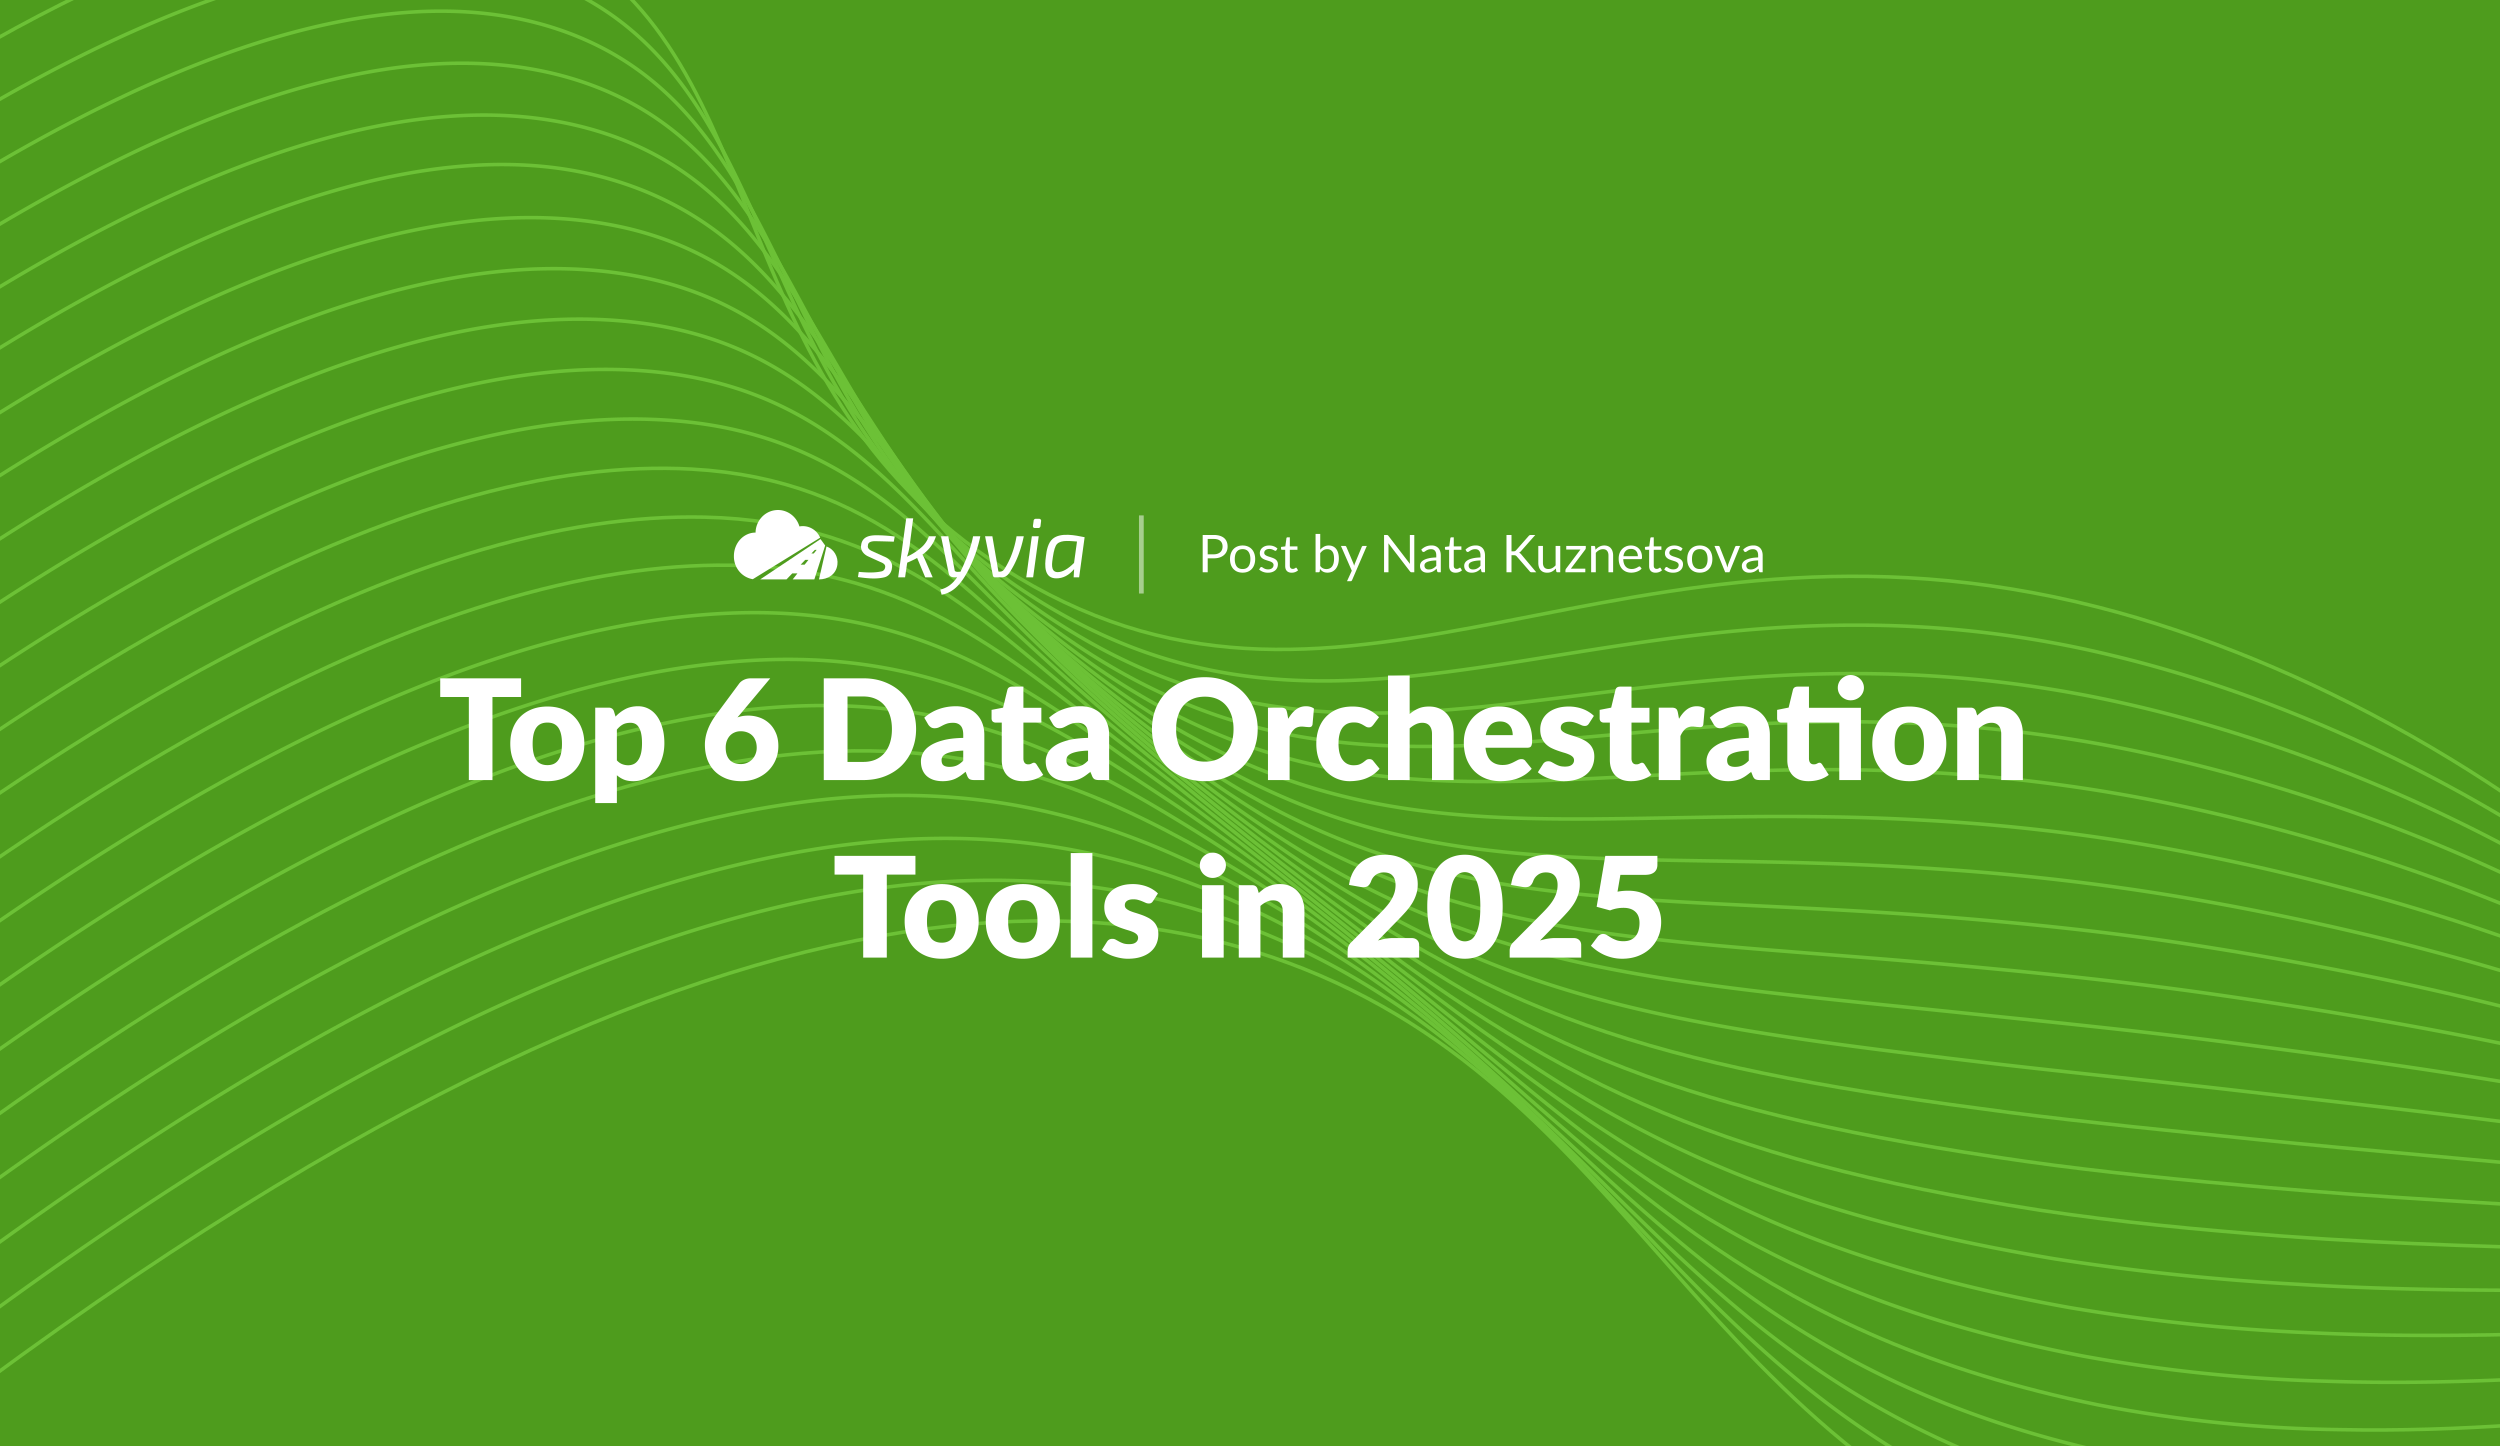 <?xml version="1.0" encoding="UTF-8"?> <svg xmlns="http://www.w3.org/2000/svg" width="2112" height="1222" fill="none"><rect width="100%" height="100%" fill="#333333" stroke="none"/><g clip-path="url(#a)"><path fill="#4E9C1D" d="M0 0h2112v1222H0z"></path><path stroke="#6CC136" stroke-miterlimit="10" stroke-width="3" d="M2486.63 1276.61c42.04-341.585-365.29-674.736-714.51-763.803-402.45-102.6-630.51 143.776-912.402-25.28C602.451 333.349 660.99 49.222 468.001-49.738c-177.365-90.938-520.512-1.62-1235.643 704.006"></path><path stroke="#6CC136" stroke-miterlimit="10" stroke-width="3" d="M-754.181 697.634C-48.256 2.51 296.812-93.295 478.855-9.14 613.724 53.423 631.851 203.863 714.094 339.7a485.8 485.8 0 0 0 166.508 169.619c224.948 137.358 413.168 17.182 692.428 18.825a908.8 908.8 0 0 1 211.43 25.599c352.06 84.165 761.68 388.094 730.01 719.607"></path><path stroke="#6CC136" stroke-miterlimit="10" stroke-width="3" d="M-740.635 740.902C-43.931 56.337 302.872-45.944 489.181 31.377c136.948 56.85 160.048 201.681 243.964 332.181a525.6 525.6 0 0 0 167.772 167.4c221.103 137.608 405.033 33.21 684.363 38.277a1028.8 1028.8 0 0 1 211 25.364c354.66 80.357 766.82 353.913 745.52 675.361"></path><path stroke="#6CC136" stroke-miterlimit="10" stroke-width="3" d="M-727.117 784.041C-39.793 110.175 308.901 1.521 499.748 71.899c139.11 51.278 166.986 190.326 252.731 315.593a572.65 572.65 0 0 0 168.809 165.121c217.492 137.918 396.632 49.104 676.282 57.729a1171 1171 0 0 1 210.8 25.004c357.37 75.908 771.9 319.717 760.97 631.094"></path><path stroke="#6CC136" stroke-miterlimit="10" stroke-width="3" d="M-713.671 827.464C-35.523 163.988 314.804 49.012 510.361 112.493c141.087 45.719 174.022 179.06 261.584 298.908A630.3 630.3 0 0 0 942.06 574.375c213.88 138.229 388.39 65.101 668.5 77.257a1376 1376 0 0 1 210.07 24.75c360.14 71.475 777.03 285.592 776.52 586.908"></path><path stroke="#6CC136" stroke-miterlimit="10" stroke-width="3" d="M-700.424 870.712C-31.311 217.784 322.352 91.038 520.986 153.029c141.828 44.091 181.15 167.453 270.294 282.306A704.5 704.5 0 0 0 962.659 596.09c210.261 138.539 380.031 81.068 660.181 96.706a1640 1640 0 0 1 209.62 24.385c362.98 66.815 782.17 251.411 792.02 542.719"></path><path stroke="#6CC136" stroke-miterlimit="10" stroke-width="3" d="M-686.665 914.098C-27.056 271.653 326.501 144.391 531.633 193.267c144.687 35.237 188.28 156.517 279.025 266.075a799.2 799.2 0 0 0 172.586 158.521c206.646 138.85 371.866 97.023 652.106 116.158a2052 2052 0 0 1 209.14 24.134c365.75 62.382 787.36 217.06 807.53 498.465"></path><path stroke="#6CC136" stroke-miterlimit="10" stroke-width="3" d="M-673.189 957.408C-22.957 325.42 332.377 191.754 542.168 234.145c146.611 29.421 195.772 144.459 287.899 249.09A923 923 0 0 0 1003.89 639.41c202.96 139.201 363.59 113.133 644.03 135.609 65.24 5.302 134.55 12.184 208.68 23.827 368.62 57.793 792.42 183.163 822.99 454.384"></path><path stroke="#6CC136" stroke-miterlimit="10" stroke-width="3" d="M-659.719 1000.72C-18.594 379.318 338.082 239.74 552.764 274.553c148.454 24.13 203.241 132.942 296.835 232.548a1105.4 1105.4 0 0 0 175.071 154.013c199.35 139.511 355.32 129 635.95 155.118 65.33 6.059 134.45 13.01 208.27 23.535 370.96 53.125 797.32 148.978 838.26 410.073"></path><path stroke="#6CC136" stroke-miterlimit="10" stroke-width="3" d="M-646.17 1043.99C-14.323 433.131 343.822 287.613 563.346 315.26c150.226 18.881 210.982 121.318 305.462 215.802a1380 1380 0 0 0 176.212 151.82c195.79 139.837 347.13 145.013 627.99 174.358 65.15 6.742 134.32 13.708 207.81 23.171 374.24 48.401 802.67 114.729 853.97 365.819"></path><path stroke="#6CC136" stroke-miterlimit="10" stroke-width="3" d="M-632.697 1087.29C-10.112 486.927 349.528 335.6 573.8 355.751c151.983 13.689 218.512 109.574 314.27 199.286a1855 1855 0 0 0 177.43 149.53c192.12 140.132 338.85 160.938 619.84 194.094 65.23 7.613 134.24 14.477 207.34 22.92 377.12 43.57 807.75 80.529 869.53 321.579"></path><path stroke="#6CC136" stroke-miterlimit="10" stroke-width="3" d="M-619.219 1130.6C-5.856 540.796 355.353 383.618 584.543 396.319c153.781 8.569 226.17 97.804 322.98 182.684 55.658 48.767 112.777 98.229 178.697 147.311 188.52 140.386 330.61 176.935 611.76 213.546 65.2 8.398 134.12 15.174 206.99 22.644 379.99 38.736 812.89 46.356 884.97 277.376"></path><path stroke="#6CC136" stroke-miterlimit="10" stroke-width="3" d="M-605.745 1173.91C-1.648 594.835 360.746 431.643 595.097 436.897c155.593 3.393 234.044 85.911 331.818 166.056 57.694 47.303 115.225 95.902 179.905 145.077 184.86 140.867 322.32 192.86 603.69 232.999 65.16 9.238 134.03 15.942 206.41 22.301 382.84 33.78 818.03 12.17 900.46 233.18"></path><path stroke="#6CC136" stroke-miterlimit="10" stroke-width="3" d="M-592.385 1217.19C2.609 648.462 366.748 479.891 605.65 477.476c157.361-1.613 241.933 73.959 340.641 149.484 59.819 45.741 117.689 93.518 180.879 142.782 181.36 141.022 314.03 208.841 595.84 252.568 65.19 9.98 133.92 16.58 205.94 22 385.78 28.72 823.2-22.13 915.98 188.87"></path><path stroke="#6CC136" stroke-miterlimit="10" stroke-width="3" d="M-578.724 1260.49C6.879 702.274 372.324 528.147 616.277 518.013c159.201-6.662 249.853 61.894 349.366 132.824 61.957 44.122 120.247 91.222 182.377 140.625 177.62 141.302 305.79 224.778 587.53 271.958a2022 2022 0 0 0 205.58 21.54c388.53 23.91 828.36-55.94 931.37 144.83"></path><path stroke="#6CC136" stroke-miterlimit="10" stroke-width="3" d="M-565.25 1303.8C11.131 756.142 378.398 576.354 626.675 558.488 787.7 546.836 884.52 608.277 985.091 674.802c64.109 42.446 122.719 88.837 183.529 138.376 174.06 141.627 297.55 240.782 579.34 291.382a1603 1603 0 0 0 205.07 21.4c391.65 18.42 833.49-90.3 947.14 100.29"></path><path stroke="#6CC136" stroke-miterlimit="10" stroke-width="3" d="M-551.774 1347.11C15.346 809.939 384.369 624.959 637.473 599.071c162.705-16.56 265.811 37.553 366.967 99.609 66.28 40.713 125.15 86.567 184.72 136.199 170.4 141.922 289.32 256.721 571.44 310.881a1332 1332 0 0 0 204.61 21.09c394.32 13.41 838.5-124.46 962.46 56.29"></path><path stroke="#6CC136" stroke-miterlimit="10" stroke-width="3" d="M-538.24 1390.44C19.54 864.036 389.931 673.273 648.029 639.651c164.7-21.506 273.879 25.163 375.751 82.964 68.71 38.929 127.67 84.199 185.98 133.981 166.82 142.119 281.03 272.694 563.36 330.384 67.28 13.03 135.6 19.99 204.13 20.79 397.2 8.15 843.67-158.7 977.98 12.04"></path><path stroke="#6CC136" stroke-miterlimit="10" stroke-width="3" d="M-524.765 1433.74C23.586 917.543 395.801 721.789 658.595 680.414c166.55-26.368 281.833 12.742 384.485 66.491 70.69 37.206 130.24 81.902 187.19 131.746 163.17 142.539 272.78 288.699 555.31 349.729a1001.7 1001.7 0 0 0 203.67 20.47c400.09 2.84 849.05-192.62 993.47-32.15"></path><path stroke="#6CC136" stroke-miterlimit="10" stroke-width="3" d="M-511.294 1477.05c539.358-505.576 913.018-706.728 1180.5-756.284 168.53-31.257 289.89.165 393.354 49.748 72.98 35.02 132.63 79.56 188.37 129.626 159.5 142.84 264.49 304.62 547.21 369.29a887.2 887.2 0 0 0 203.2 20.17c402.96-2.66 853.96-227.11 1008.99-76.46"></path><path stroke="#6CC136" stroke-miterlimit="10" stroke-width="3" d="M-497.746 1520.32c530.08-495.03 905.323-701.181 1177.352-759.079 170.423-36.047 297.834-12.44 402.064 33.146 75.26 32.89 135.15 77.191 189.62 127.222 155.93 143.221 256.3 320.691 539.18 388.811a801.2 801.2 0 0 0 202.79 19.88c405.67-8.69 859-261.14 1024.53-120.58"></path><path stroke="#6CC136" stroke-miterlimit="10" stroke-width="3" d="M-484.329 1563.61C360.916 777.226 827.511 709.722 1101.29 818.397c298.88 118.625 339.88 436.543 721.92 533.313 448.17 113.45 1036.67-297.92 1242.25-145.29"></path><path fill="#fff" d="M440.217 588.849h-24.19V659h-19.942v-70.151h-24.19v-15.812h68.322zm22.268 8.024q6.962 0 12.685 2.183t9.794 6.254q4.13 4.071 6.372 9.912 2.301 5.782 2.301 13.039 0 7.316-2.301 13.216-2.243 5.841-6.372 9.971-4.071 4.07-9.794 6.313-5.723 2.183-12.685 2.183-7.021 0-12.803-2.183-5.723-2.242-9.912-6.313-4.13-4.13-6.431-9.971-2.242-5.9-2.242-13.216 0-7.257 2.242-13.039 2.301-5.841 6.431-9.912 4.19-4.071 9.912-6.254 5.782-2.183 12.803-2.183m0 49.501q6.313 0 9.263-4.425 3.009-4.484 3.009-13.57t-3.009-13.511q-2.95-4.425-9.263-4.425-6.49 0-9.499 4.425t-3.009 13.511 3.009 13.57q3.009 4.425 9.499 4.425m58.652-4.012q2.066 2.242 4.484 3.186 2.42.944 5.074.944 2.538 0 4.661-1.003 2.125-1.004 3.658-3.186 1.593-2.242 2.478-5.782t.885-8.614q0-4.837-.708-8.142-.707-3.304-2.006-5.31-1.239-2.065-3.009-2.95t-3.953-.885q-4.011 0-6.608 1.475-2.595 1.475-4.956 4.307zm-1.121-36.993a31.3 31.3 0 0 1 8.142-6.254q4.602-2.478 10.915-2.478 4.779 0 8.85 2.124 4.072 2.124 7.021 6.136 2.95 4.012 4.602 9.853 1.711 5.782 1.711 13.157 0 6.903-1.947 12.744-1.887 5.841-5.369 10.148-3.421 4.307-8.26 6.726-4.779 2.42-10.62 2.419-4.779 0-8.024-1.357a21.8 21.8 0 0 1-5.9-3.658v23.482h-18.29v-80.594h11.328q3.422 0 4.484 3.068zm105.922 40.12q2.832 0 5.251-1.062 2.478-1.062 4.248-2.891a14 14 0 0 0 2.773-4.366q1.062-2.537 1.062-5.487 0-3.304-1.003-5.9-.944-2.596-2.714-4.366t-4.307-2.714q-2.478-.944-5.546-.944-2.773 0-5.074 1.003a11.3 11.3 0 0 0-4.012 2.773q-1.652 1.829-2.596 4.366t-.944 5.723.767 5.723 2.36 4.366 4.012 2.832q2.419.944 5.723.944m-2.95-39.412q4.13-1.534 9.204-1.534 4.66 0 9.204 1.534a23.5 23.5 0 0 1 8.142 4.72q3.599 3.186 5.782 8.083 2.242 4.838 2.242 11.446 0 6.018-2.242 11.446a28.6 28.6 0 0 1-6.372 9.44q-4.07 4.013-9.853 6.372t-12.803 2.36q-7.198 0-12.921-2.242-5.723-2.301-9.735-6.372-3.953-4.071-6.077-9.735-2.065-5.664-2.065-12.449 0-12.685 9.794-25.783l19.352-26.137q1.357-1.711 3.894-2.95 2.596-1.239 5.9-1.239h16.284l-25.488 30.444zm150.925 9.912q0 9.322-3.245 17.228-3.186 7.846-9.027 13.629-5.841 5.723-14.101 8.968Q739.338 659 729.309 659h-33.394v-85.963h33.394q10.029 0 18.231 3.245 8.26 3.245 14.101 8.968t9.027 13.629q3.245 7.847 3.245 17.11m-20.414 0q0-6.372-1.652-11.505-1.653-5.133-4.779-8.673-3.069-3.598-7.552-5.487-4.485-1.947-10.207-1.947h-13.334v55.283h13.334q5.722 0 10.207-1.888 4.483-1.947 7.552-5.487 3.126-3.599 4.779-8.732 1.652-5.133 1.652-11.564m60.241 18.113q-5.487.236-9.027.944t-5.605 1.77-2.891 2.419a5.9 5.9 0 0 0-.767 2.95q0 3.128 1.711 4.425 1.712 1.239 5.015 1.239 3.54 0 6.195-1.239t5.369-4.012zm-32.922-27.789q5.546-4.897 12.272-7.257 6.786-2.42 14.514-2.419 5.546 0 9.971 1.829 4.485 1.77 7.552 5.015 3.128 3.186 4.779 7.611 1.653 4.425 1.652 9.676V659h-8.378q-2.595 0-3.953-.708-1.298-.708-2.183-2.95l-1.298-3.363a59 59 0 0 1-4.425 3.422 29 29 0 0 1-4.425 2.537 21 21 0 0 1-4.838 1.475q-2.537.531-5.664.531-4.188 0-7.611-1.062-3.421-1.12-5.841-3.245-2.36-2.124-3.658-5.251-1.298-3.186-1.298-7.316 0-3.304 1.652-6.667 1.653-3.421 5.723-6.195 4.071-2.832 10.974-4.72 6.903-1.889 17.405-2.124v-2.596q0-5.369-2.242-7.729-2.183-2.42-6.254-2.419-3.245 0-5.31.708a25 25 0 0 0-3.717 1.593 47 47 0 0 1-3.127 1.593q-1.534.708-3.658.708-1.887 0-3.186-.944a8.2 8.2 0 0 1-2.124-2.242zm83.399 53.631q-4.366 0-7.729-1.239-3.304-1.298-5.605-3.599-2.243-2.36-3.422-5.664t-1.18-7.375v-31.624h-5.192q-1.416 0-2.419-.885-1.003-.944-1.003-2.714v-7.139l9.735-1.888 3.599-14.927q.708-2.832 4.012-2.832h9.558v17.877h15.163v12.508h-15.163v30.385q0 2.124 1.003 3.54 1.062 1.357 3.009 1.357 1.002 0 1.652-.177a9 9 0 0 0 1.18-.472q.53-.295.944-.472a2.34 2.34 0 0 1 1.062-.236q.825 0 1.298.413.531.354 1.062 1.18l5.546 8.673q-3.54 2.655-7.965 4.012a32.3 32.3 0 0 1-9.145 1.298m54.963-25.842q-5.487.236-9.027.944t-5.605 1.77-2.891 2.419a5.9 5.9 0 0 0-.767 2.95q0 3.128 1.711 4.425 1.711 1.239 5.015 1.239 3.54 0 6.195-1.239t5.369-4.012zm-32.922-27.789q5.546-4.897 12.272-7.257 6.784-2.42 14.514-2.419 5.546 0 9.971 1.829 4.484 1.77 7.552 5.015 3.128 3.186 4.779 7.611 1.652 4.425 1.652 9.676V659h-8.378q-2.596 0-3.953-.708-1.298-.708-2.183-2.95l-1.298-3.363a59 59 0 0 1-4.425 3.422 29 29 0 0 1-4.425 2.537 21 21 0 0 1-4.838 1.475q-2.536.531-5.664.531-4.19 0-7.611-1.062-3.421-1.12-5.841-3.245-2.36-2.124-3.658-5.251-1.298-3.186-1.298-7.316 0-3.304 1.652-6.667 1.652-3.421 5.723-6.195 4.071-2.832 10.974-4.72 6.903-1.889 17.405-2.124v-2.596q0-5.369-2.242-7.729-2.183-2.42-6.254-2.419-3.245 0-5.31.708a25 25 0 0 0-3.717 1.593 47 47 0 0 1-3.127 1.593q-1.534.708-3.658.708-1.888 0-3.186-.944a8.2 8.2 0 0 1-2.124-2.242zm176.232 9.676q0 9.322-3.24 17.346c-2.13 5.349-5.13 10.01-9.03 13.983q-5.835 5.9-14.1 9.263c-5.47 2.242-11.54 3.363-18.23 3.363s-12.78-1.121-18.29-3.363q-8.26-3.363-14.16-9.263-5.841-5.96-9.086-13.983-3.186-8.024-3.186-17.346t3.186-17.346q3.245-8.024 9.086-13.924 5.9-5.9 14.16-9.263c5.51-2.242 11.6-3.363 18.29-3.363s12.76 1.141 18.23 3.422q8.265 3.363 14.1 9.263c3.9 3.933 6.9 8.575 9.03 13.924q3.24 8.024 3.24 17.287m-20.41 0q0-6.372-1.65-11.446c-1.1-3.422-2.7-6.313-4.78-8.673-2.05-2.36-4.56-4.169-7.55-5.428s-6.39-1.888-10.21-1.888c-3.85 0-7.3.629-10.33 1.888-2.98 1.259-5.52 3.068-7.606 5.428q-3.069 3.54-4.72 8.673-1.652 5.074-1.652 11.446 0 6.43 1.652 11.564 1.651 5.074 4.72 8.614c2.086 2.36 4.626 4.169 7.606 5.428 3.03 1.219 6.48 1.829 10.33 1.829 3.82 0 7.22-.61 10.21-1.829 2.99-1.259 5.5-3.068 7.55-5.428 2.08-2.36 3.68-5.231 4.78-8.614q1.65-5.133 1.65-11.564m46.21-8.732c1.89-3.304 4.05-5.9 6.49-7.788 2.48-1.888 5.31-2.832 8.5-2.832 2.75 0 4.99.649 6.73 1.947l-1.18 13.452c-.2.865-.54 1.455-1.01 1.77q-.645.472-1.83.472c-.31 0-.72-.02-1.24-.059q-.765-.059-1.59-.118a22 22 0 0 0-1.71-.177q-.825-.118-1.53-.118c-2.68 0-4.82.708-6.43 2.124q-2.37 2.124-4.02 5.9V659h-18.29v-61.183h10.86c.9 0 1.65.079 2.24.236.63.157 1.14.413 1.54.767.43.315.74.747.94 1.298.24.551.43 1.219.59 2.006zm71.87 5.074q-.825 1.004-1.59 1.593-.765.59-2.19.59c-.9 0-1.73-.216-2.47-.649-.71-.433-1.52-.905-2.42-1.416-.91-.551-1.97-1.042-3.19-1.475s-2.73-.649-4.54-.649c-2.24 0-4.19.413-5.84 1.239-1.61.826-2.95 2.006-4.01 3.54-1.07 1.534-1.85 3.422-2.36 5.664-.52 2.203-.77 4.7-.77 7.493q0 8.791 3.36 13.511c2.28 3.147 5.41 4.72 9.38 4.72 2.13 0 3.8-.256 5.02-.767q1.89-.827 3.18-1.77c.87-.669 1.66-1.278 2.36-1.829.75-.551 1.68-.826 2.78-.826q2.175 0 3.3 1.593l5.31 6.549c-1.89 2.163-3.87 3.933-5.96 5.31a31.5 31.5 0 0 1-6.43 3.186 32.3 32.3 0 0 1-6.55 1.534c-2.2.315-4.34.472-6.43.472q-5.61 0-10.74-2.124-5.07-2.124-8.97-6.136c-2.55-2.714-4.6-6.038-6.13-9.971-1.5-3.933-2.24-8.417-2.24-13.452 0-4.405.65-8.516 1.94-12.331 1.34-3.855 3.29-7.178 5.84-9.971 2.6-2.832 5.79-5.054 9.56-6.667 3.82-1.613 8.22-2.419 13.22-2.419 4.8 0 9.01.767 12.62 2.301 3.62 1.534 6.89 3.776 9.8 6.726zm30.72-9.145a29.1 29.1 0 0 1 7.14-4.543c2.59-1.18 5.68-1.77 9.26-1.77q5.01 0 8.85 1.77c2.6 1.141 4.78 2.753 6.55 4.838 1.77 2.045 3.11 4.504 4.01 7.375.91 2.832 1.36 5.92 1.36 9.263V659h-18.29v-38.881q0-4.484-2.07-6.962c-1.37-1.691-3.4-2.537-6.07-2.537q-3.015 0-5.67 1.298-2.595 1.24-5.07 3.422V659h-18.29v-88.323h18.29zm87.06 17.877c0-1.455-.2-2.871-.59-4.248a9.3 9.3 0 0 0-1.83-3.658q-1.23-1.652-3.3-2.655c-1.38-.669-3.05-1.003-5.02-1.003-3.46 0-6.17 1.003-8.14 3.009-1.97 1.967-3.26 4.818-3.89 8.555zm-23.01 10.62c.59 5.113 2.15 8.83 4.66 11.151 2.52 2.281 5.76 3.422 9.74 3.422 2.12 0 3.95-.256 5.48-.767q2.31-.767 4.08-1.711c1.21-.629 2.32-1.2 3.3-1.711a7 7 0 0 1 3.19-.767q2.175 0 3.3 1.593l5.31 6.549c-1.89 2.163-3.93 3.933-6.14 5.31a32.7 32.7 0 0 1-6.72 3.186 35.5 35.5 0 0 1-6.91 1.534q-3.42.472-6.54.472c-4.29 0-8.32-.688-12.1-2.065a28.4 28.4 0 0 1-9.85-6.254c-2.8-2.753-5.02-6.175-6.67-10.266-1.61-4.091-2.42-8.85-2.42-14.278q0-6.136 2.07-11.623c1.41-3.658 3.42-6.864 6.01-9.617 2.64-2.753 5.81-4.936 9.5-6.549q5.61-2.42 12.63-2.419c4.05 0 7.75.629 11.09 1.888 3.38 1.259 6.28 3.088 8.67 5.487q3.66 3.599 5.67 8.85c1.38 3.461 2.06 7.395 2.06 11.8 0 1.377-.06 2.498-.17 3.363-.12.865-.34 1.554-.65 2.065a2.5 2.5 0 0 1-1.3 1.062q-.765.295-2.01.295zm87.45-20.473c-.48.747-.99 1.278-1.54 1.593-.51.315-1.18.472-2 .472a6.8 6.8 0 0 1-2.6-.531c-.86-.393-1.81-.806-2.83-1.239-.98-.433-2.11-.826-3.36-1.18-1.26-.393-2.7-.59-4.31-.59q-3.48 0-5.37 1.357-1.83 1.298-1.83 3.658c0 1.141.39 2.085 1.18 2.832.83.747 1.91 1.416 3.25 2.006 1.33.551 2.85 1.082 4.54 1.593q2.535.767 5.19 1.711t5.19 2.242c1.69.826 3.21 1.868 4.55 3.127 1.33 1.219 2.4 2.714 3.18 4.484.83 1.77 1.24 3.894 1.24 6.372q0 4.543-1.65 8.378c-1.1 2.557-2.75 4.759-4.96 6.608-2.16 1.849-4.85 3.284-8.08 4.307-3.19 1.023-6.86 1.534-11.03 1.534-2.09 0-4.17-.197-6.26-.59a44 44 0 0 1-6.07-1.593 35 35 0 0 1-5.37-2.36c-1.66-.944-3.07-1.947-4.25-3.009l4.25-6.726q.705-1.18 1.77-1.829c.74-.472 1.69-.708 2.83-.708 1.06 0 2 .236 2.83.708.87.472 1.79.983 2.77 1.534.99.551 2.13 1.062 3.43 1.534q1.995.708 5.01.708 2.13 0 3.6-.413c.98-.315 1.77-.728 2.36-1.239s1.02-1.082 1.3-1.711c.27-.629.41-1.278.41-1.947 0-1.219-.41-2.222-1.24-3.009-.82-.787-1.91-1.455-3.24-2.006-1.34-.59-2.87-1.121-4.61-1.593q-2.535-.767-5.19-1.711a47 47 0 0 1-5.25-2.242 19.3 19.3 0 0 1-4.54-3.363c-1.34-1.377-2.42-3.048-3.25-5.015-.82-1.967-1.24-4.346-1.24-7.139 0-2.596.5-5.054 1.48-7.375 1.02-2.36 2.54-4.425 4.54-6.195 2.01-1.77 4.53-3.166 7.55-4.189q4.545-1.593 10.62-1.593c2.21 0 4.33.197 6.38.59 2.08.393 4.03.944 5.84 1.652q2.715 1.062 4.95 2.537 2.25 1.416 3.96 3.127zm35.55 48.734c-2.91 0-5.49-.413-7.73-1.239-2.2-.865-4.07-2.065-5.6-3.599q-2.25-2.36-3.42-5.664c-.79-2.203-1.18-4.661-1.18-7.375v-31.624h-5.2c-.94 0-1.75-.295-2.42-.885-.66-.629-1-1.534-1-2.714v-7.139l9.74-1.888 3.6-14.927c.47-1.888 1.8-2.832 4.01-2.832h9.56v17.877h15.16v12.508h-15.16v30.385c0 1.416.33 2.596 1 3.54.71.905 1.71 1.357 3.01 1.357q1.005 0 1.65-.177a10 10 0 0 0 1.18-.472c.35-.197.67-.354.94-.472.32-.157.67-.236 1.07-.236q.825 0 1.29.413c.36.236.71.629 1.07 1.18l5.54 8.673c-2.36 1.77-5.01 3.107-7.96 4.012q-4.425 1.298-9.15 1.298m40.51-52.687c1.89-3.304 4.05-5.9 6.49-7.788 2.48-1.888 5.31-2.832 8.5-2.832q4.125 0 6.72 1.947l-1.18 13.452c-.19.865-.53 1.455-1 1.77q-.645.472-1.83.472c-.31 0-.73-.02-1.24-.059q-.765-.059-1.59-.118a22 22 0 0 0-1.71-.177c-.55-.079-1.07-.118-1.54-.118-2.67 0-4.82.708-6.43 2.124-1.57 1.416-2.91 3.383-4.01 5.9V659h-18.29v-61.183h10.86c.9 0 1.65.079 2.24.236q.945.236 1.53.767c.43.315.75.747.95 1.298.23.551.43 1.219.59 2.006zm58.94 26.845q-5.49.236-9.03.944t-5.61 1.77c-1.37.708-2.34 1.514-2.89 2.419a5.9 5.9 0 0 0-.76 2.95q0 3.128 1.71 4.425 1.71 1.239 5.01 1.239c2.36 0 4.43-.413 6.2-1.239q2.655-1.239 5.37-4.012zm-32.93-27.789c3.7-3.265 7.79-5.684 12.28-7.257 4.52-1.613 9.36-2.419 14.51-2.419 3.7 0 7.02.61 9.97 1.829 2.99 1.18 5.51 2.852 7.55 5.015 2.09 2.124 3.68 4.661 4.78 7.611q1.65 4.425 1.65 9.676V659h-8.37c-1.74 0-3.05-.236-3.96-.708-.86-.472-1.59-1.455-2.18-2.95l-1.3-3.363a59 59 0 0 1-4.42 3.422 29 29 0 0 1-4.43 2.537c-1.49.669-3.11 1.16-4.84 1.475-1.69.354-3.58.531-5.66.531-2.79 0-5.33-.354-7.61-1.062-2.28-.747-4.23-1.829-5.84-3.245q-2.37-2.124-3.66-5.251c-.87-2.124-1.3-4.563-1.3-7.316q0-3.304 1.65-6.667 1.65-3.421 5.73-6.195c2.71-1.888 6.37-3.461 10.97-4.72s10.4-1.967 17.41-2.124v-2.596q0-5.369-2.25-7.729c-1.45-1.613-3.54-2.419-6.25-2.419q-3.24 0-5.31.708a25 25 0 0 0-3.72 1.593 47 47 0 0 1-3.12 1.593q-1.545.708-3.66.708c-1.26 0-2.32-.315-3.19-.944a8.3 8.3 0 0 1-2.12-2.242zM1572.1 659h-18.29v-48.557h-25.6v30.385c0 1.416.33 2.596 1 3.54.71.905 1.71 1.357 3.01 1.357q1.005 0 1.65-.177a10 10 0 0 0 1.18-.472c.35-.197.67-.354.94-.472.32-.157.67-.236 1.07-.236q.825 0 1.29.413c.36.236.71.629 1.07 1.18l5.54 8.673c-2.36 1.77-5.01 3.107-7.96 4.012q-4.425 1.298-9.15 1.298c-2.91 0-5.49-.413-7.73-1.239-2.2-.865-4.07-2.065-5.6-3.599q-2.25-2.36-3.42-5.664c-.79-2.203-1.18-4.661-1.18-7.375v-31.624h-5.2c-.94 0-1.75-.295-2.42-.885-.66-.629-1-1.534-1-2.714v-7.139l9.74-1.947 3.6-14.868c.47-1.888 1.8-2.832 4.01-2.832h9.56v17.877h43.89zm2.54-77.998a9.9 9.9 0 0 1-.89 4.13 10.9 10.9 0 0 1-2.42 3.422c-1.02.944-2.22 1.691-3.59 2.242-1.34.551-2.78.826-4.31.826-1.5 0-2.89-.275-4.19-.826a12 12 0 0 1-3.48-2.242 11.6 11.6 0 0 1-2.36-3.422 10.5 10.5 0 0 1-.83-4.13c0-1.455.28-2.832.83-4.13.59-1.337 1.38-2.478 2.36-3.422q1.53-1.475 3.48-2.301c1.3-.59 2.69-.885 4.19-.885 1.53 0 2.97.295 4.31.885a11.1 11.1 0 0 1 3.59 2.301c1.03.944 1.83 2.085 2.42 3.422a9.9 9.9 0 0 1 .89 4.13m38.46 15.871q6.96 0 12.69 2.183c3.81 1.455 7.08 3.54 9.79 6.254 2.75 2.714 4.88 6.018 6.37 9.912 1.54 3.855 2.3 8.201 2.3 13.039 0 4.877-.76 9.283-2.3 13.216-1.49 3.894-3.62 7.218-6.37 9.971-2.71 2.714-5.98 4.818-9.79 6.313q-5.73 2.183-12.69 2.183c-4.68 0-8.95-.728-12.8-2.183-3.82-1.495-7.12-3.599-9.91-6.313-2.76-2.753-4.9-6.077-6.44-9.971-1.49-3.933-2.24-8.339-2.24-13.216 0-4.838.75-9.184 2.24-13.039 1.54-3.894 3.68-7.198 6.44-9.912 2.79-2.714 6.09-4.799 9.91-6.254 3.85-1.455 8.12-2.183 12.8-2.183m0 49.501c4.21 0 7.3-1.475 9.26-4.425 2.01-2.989 3.01-7.513 3.01-13.57s-1-10.561-3.01-13.511c-1.96-2.95-5.05-4.425-9.26-4.425-4.33 0-7.49 1.475-9.5 4.425-2 2.95-3.01 7.454-3.01 13.511s1.01 10.581 3.01 13.57c2.01 2.95 5.17 4.425 9.5 4.425m57.24-41.949a46 46 0 0 1 3.65-3.068q1.89-1.416 4.02-2.36c1.45-.669 3.01-1.18 4.66-1.534 1.69-.393 3.52-.59 5.48-.59q5.025 0 8.85 1.77c2.6 1.141 4.78 2.753 6.55 4.838q2.655 3.068 4.02 7.375 1.35 4.248 1.35 9.263V659h-18.29v-38.881c0-2.989-.69-5.31-2.06-6.962-1.38-1.691-3.4-2.537-6.08-2.537-2.01 0-3.89.433-5.66 1.298-1.73.826-3.43 1.967-5.08 3.422V659h-18.29v-61.183h11.33c2.28 0 3.78 1.023 4.48 3.068zM773.36 738.849h-24.19V809h-19.942v-70.151h-24.19v-15.812h68.322zm22.267 8.024q6.963 0 12.685 2.183 5.724 2.183 9.794 6.254 4.131 4.071 6.372 9.912 2.301 5.782 2.301 13.039 0 7.316-2.301 13.216-2.241 5.841-6.372 9.971-4.07 4.07-9.794 6.313-5.722 2.183-12.685 2.183-7.02 0-12.803-2.183-5.723-2.242-9.912-6.313-4.13-4.13-6.431-9.971-2.242-5.9-2.242-13.216 0-7.257 2.242-13.039 2.301-5.841 6.431-9.912 4.19-4.071 9.912-6.254 5.783-2.183 12.803-2.183m0 49.501q6.314 0 9.263-4.425 3.009-4.484 3.009-13.57t-3.009-13.511q-2.95-4.425-9.263-4.425-6.49 0-9.499 4.425t-3.009 13.511 3.009 13.57q3.01 4.425 9.499 4.425m68.565-49.501q6.962 0 12.685 2.183t9.794 6.254q4.13 4.071 6.372 9.912 2.301 5.782 2.301 13.039 0 7.316-2.301 13.216-2.242 5.841-6.372 9.971-4.071 4.07-9.794 6.313-5.723 2.183-12.685 2.183-7.021 0-12.803-2.183-5.723-2.242-9.912-6.313-4.13-4.13-6.431-9.971-2.242-5.9-2.242-13.216 0-7.257 2.242-13.039 2.301-5.841 6.431-9.912 4.19-4.071 9.912-6.254 5.782-2.183 12.803-2.183m0 49.501q6.313 0 9.263-4.425 3.009-4.484 3.009-13.57t-3.009-13.511q-2.95-4.425-9.263-4.425-6.49 0-9.499 4.425t-3.009 13.511 3.009 13.57q3.009 4.425 9.499 4.425m58.652-75.697V809h-18.29v-88.323zm51.244 40.533q-.708 1.12-1.534 1.593-.767.472-2.006.472a6.8 6.8 0 0 1-2.596-.531q-1.299-.59-2.832-1.239a26 26 0 0 0-3.363-1.18q-1.889-.59-4.307-.59-3.482 0-5.369 1.357-1.83 1.298-1.829 3.658 0 1.712 1.18 2.832 1.239 1.12 3.245 2.006a50 50 0 0 0 4.543 1.593q2.537.767 5.192 1.711 2.654.944 5.192 2.242a18.3 18.3 0 0 1 4.543 3.127q2.005 1.829 3.186 4.484 1.239 2.655 1.239 6.372 0 4.543-1.652 8.378-1.653 3.835-4.956 6.608-3.246 2.773-8.083 4.307-4.78 1.534-11.033 1.534-3.128 0-6.254-.59a44 44 0 0 1-6.077-1.593 35 35 0 0 1-5.369-2.36q-2.478-1.416-4.248-3.009l4.248-6.726q.708-1.18 1.77-1.829 1.12-.708 2.832-.708 1.593 0 2.832.708 1.297.708 2.773 1.534 1.475.826 3.422 1.534 2.006.708 5.015.708 2.124 0 3.599-.413 1.475-.473 2.36-1.239t1.298-1.711a4.8 4.8 0 0 0 .413-1.947q0-1.828-1.239-3.009t-3.245-2.006q-2.007-.885-4.602-1.593a114 114 0 0 1-5.192-1.711 47 47 0 0 1-5.251-2.242 19.2 19.2 0 0 1-4.543-3.363q-2.006-2.065-3.245-5.015t-1.239-7.139q0-3.894 1.475-7.375 1.534-3.54 4.543-6.195t7.552-4.189q4.542-1.593 10.62-1.593 3.303 0 6.372.59 3.126.59 5.841 1.652a26.7 26.7 0 0 1 4.956 2.537q2.241 1.416 3.953 3.127zm59.682-13.393V809h-18.29v-61.183zm1.89-16.756a9.9 9.9 0 0 1-.89 4.13 11.3 11.3 0 0 1-2.42 3.363q-1.53 1.416-3.6 2.301c-1.34.551-2.77.826-4.3.826-1.5 0-2.9-.275-4.19-.826q-1.95-.885-3.48-2.301a11.7 11.7 0 0 1-2.36-3.363c-.56-1.298-.83-2.675-.83-4.13 0-1.495.27-2.891.83-4.189a11.4 11.4 0 0 1 2.36-3.422q1.53-1.474 3.48-2.301c1.29-.551 2.69-.826 4.19-.826 1.53 0 2.96.275 4.3.826a11 11 0 0 1 6.02 5.723c.59 1.298.89 2.694.89 4.189m27.74 23.364a44 44 0 0 1 3.66-3.068 20.2 20.2 0 0 1 4.01-2.36c1.45-.669 3.01-1.18 4.66-1.534q2.535-.59 5.49-.59 5.01 0 8.85 1.77 3.885 1.711 6.54 4.838 2.655 3.068 4.02 7.375 1.35 4.248 1.35 9.263V809h-18.29v-38.881c0-2.989-.69-5.31-2.06-6.962-1.38-1.691-3.4-2.537-6.08-2.537-2 0-3.89.433-5.66 1.298-1.73.826-3.42 1.967-5.08 3.422V809h-18.29v-61.183h11.33c2.28 0 3.78 1.023 4.49 3.068zm129.12 38.055c1.97 0 3.52.551 4.66 1.652q1.71 1.593 1.71 4.248V809h-60.41v-5.9c0-1.141.23-2.36.7-3.658.48-1.298 1.3-2.478 2.48-3.54l24.78-24.957c2.13-2.124 3.97-4.15 5.55-6.077 1.57-1.927 2.87-3.815 3.89-5.664 1.02-1.888 1.79-3.756 2.3-5.605.51-1.888.77-3.874.77-5.959 0-3.422-.83-6.038-2.48-7.847-1.61-1.849-4.09-2.773-7.43-2.773-2.72 0-5.02.728-6.91 2.183-1.84 1.416-3.12 3.186-3.83 5.31-.83 2.163-1.91 3.599-3.25 4.307-1.33.708-3.24.865-5.72.472l-9.67-1.711c.62-4.287 1.82-8.024 3.59-11.21 1.81-3.186 4.04-5.841 6.67-7.965 2.68-2.124 5.72-3.697 9.15-4.72 3.42-1.062 7.1-1.593 11.03-1.593 4.25 0 8.06.629 11.45 1.888q5.13 1.829 8.73 5.133c2.4 2.203 4.23 4.838 5.48 7.906q1.95 4.543 1.95 10.03c0 3.147-.45 6.057-1.36 8.732a34 34 0 0 1-3.59 7.67 55.6 55.6 0 0 1-5.37 7.021 206 206 0 0 1-6.43 6.844l-16.82 17.228c2.16-.669 4.31-1.18 6.43-1.534 2.13-.354 4.09-.531 5.9-.531zm76.94-26.491c0 7.513-.8 14.022-2.41 19.529-1.62 5.507-3.86 10.069-6.73 13.688-2.83 3.619-6.21 6.313-10.15 8.083-3.89 1.77-8.12 2.655-12.68 2.655-4.57 0-8.79-.885-12.69-2.655-3.85-1.77-7.2-4.464-10.03-8.083s-5.05-8.181-6.67-13.688c-1.57-5.507-2.36-12.016-2.36-19.529s.79-14.022 2.36-19.529c1.62-5.507 3.84-10.069 6.67-13.688s6.18-6.293 10.03-8.024c3.9-1.77 8.12-2.655 12.69-2.655 4.56 0 8.79.885 12.68 2.655 3.94 1.731 7.32 4.405 10.15 8.024 2.87 3.619 5.11 8.181 6.73 13.688 1.61 5.507 2.41 12.016 2.41 19.529m-18.88 0c0-5.939-.37-10.797-1.12-14.573-.74-3.815-1.75-6.805-3.01-8.968-1.21-2.163-2.61-3.638-4.18-4.425-1.58-.826-3.17-1.239-4.78-1.239-1.62 0-3.21.413-4.78 1.239-1.54.787-2.91 2.262-4.13 4.425-1.18 2.163-2.15 5.153-2.89 8.968-.71 3.776-1.07 8.634-1.07 14.573 0 5.979.36 10.856 1.07 14.632.74 3.776 1.71 6.765 2.89 8.968 1.22 2.163 2.59 3.658 4.13 4.484 1.57.787 3.16 1.18 4.78 1.18 1.61 0 3.2-.393 4.78-1.18 1.57-.826 2.97-2.321 4.18-4.484 1.26-2.203 2.27-5.192 3.01-8.968.75-3.776 1.12-8.653 1.12-14.632m78.84 26.491c1.96 0 3.52.551 4.66 1.652q1.71 1.593 1.71 4.248V809h-60.42v-5.9c0-1.141.24-2.36.71-3.658s1.3-2.478 2.48-3.54l24.78-24.957q3.18-3.186 5.55-6.077c1.57-1.927 2.87-3.815 3.89-5.664 1.02-1.888 1.79-3.756 2.3-5.605.51-1.888.77-3.874.77-5.959 0-3.422-.83-6.038-2.48-7.847-1.61-1.849-4.09-2.773-7.43-2.773-2.72 0-5.02.728-6.91 2.183-1.85 1.416-3.12 3.186-3.83 5.31-.83 2.163-1.91 3.599-3.25 4.307-1.33.708-3.24.865-5.72.472l-9.68-1.711q.945-6.43 3.6-11.21c1.81-3.186 4.03-5.841 6.67-7.965 2.67-2.124 5.72-3.697 9.14-4.72 3.43-1.062 7.1-1.593 11.04-1.593 4.25 0 8.06.629 11.44 1.888 3.43 1.219 6.34 2.93 8.74 5.133s4.22 4.838 5.48 7.906q1.95 4.543 1.95 10.03c0 3.147-.45 6.057-1.36 8.732a33.6 33.6 0 0 1-3.6 7.67q-2.295 3.599-5.37 7.021c-2 2.242-4.14 4.523-6.43 6.844l-16.81 17.228c2.16-.669 4.31-1.18 6.43-1.534s4.09-.531 5.9-.531zm37.06-39.176c1.61-.315 3.17-.531 4.66-.649s2.95-.177 4.37-.177q6.78 0 11.97 2.065c3.46 1.377 6.38 3.265 8.74 5.664q3.54 3.54 5.31 8.378c1.21 3.186 1.82 6.608 1.82 10.266 0 4.602-.82 8.811-2.47 12.626-1.62 3.776-3.88 7.041-6.79 9.794q-4.365 4.13-10.44 6.431c-4.01 1.495-8.42 2.242-13.22 2.242-2.79 0-5.47-.295-8.02-.885q-3.78-.885-7.14-2.36a42.4 42.4 0 0 1-6.14-3.481c-1.88-1.337-3.6-2.753-5.13-4.248l5.66-7.552q.885-1.18 2.07-1.77a5.2 5.2 0 0 1 2.54-.649q1.77 0 3.3 1.003 1.59.944 3.42 2.124c1.26.747 2.72 1.436 4.37 2.065s3.7.944 6.13.944c2.44 0 4.53-.393 6.26-1.18 1.73-.826 3.13-1.927 4.19-3.304 1.1-1.416 1.89-3.048 2.36-4.897.51-1.888.76-3.894.76-6.018q0-6.254-3.54-9.499c-2.36-2.203-5.7-3.304-10.03-3.304-3.85 0-7.63.728-11.32 2.183l-11.33-3.068 7.31-43.011h44.02v7.552c0 1.259-.2 2.399-.59 3.422a7.1 7.1 0 0 1-1.89 2.714q-1.245 1.12-3.3 1.77c-1.38.393-3.03.59-4.96.59h-20.53zM654.67 431.032c-9.236 1.292-16.181 9.31-16.377 18.895-10.1 0-18.289 8.855-18.289 19.777-.186 9.717 6.63 18.084 15.965 19.598l56.923-35.088c-3.038-6.926-10.272-10.832-17.54-9.472-2.67-9.185-11.446-15.003-20.682-13.71M790.715 453.055c-2.023 6.322-6.047 11.764-11.428 15.46a40 40 0 0 1 2.007 3.99l6.652 15.246h-6.304l-6.858-16.386a86 86 0 0 1-8.382 3.99l-1.801 12.397h-5.819l6.789-49.871h5.888l-3.117 24.08a43.3 43.3 0 0 1-2.078 8.265 47.5 47.5 0 0 0 11.845-7.552 21.3 21.3 0 0 0 6.581-9.619zM733.956 470.295c-3.991-1.651-7.278-5.21-6.442-9.903.967-7.515 7.943-8.322 14.132-8.193 4.75.067 9.491.424 14.2 1.069l-.762 4.346q-8.52-.284-13.3-.357c-2.638-.128-8.568-.51-8.52 3.563-.69 2.716 2.033 4.211 4.087 5.058l9.421 4.275c4.137 1.539 7.74 4.951 6.719 9.831-.375 3.827-2.829 6.986-6.546 7.766-7.126 1.74-14.942.71-22.132-.214l.692-4.417c6.372.55 13.255.985 19.535-.499 1.439-.422 2.499-1.68 2.701-3.205.55-2.53-1.722-3.69-3.602-4.488-3.409-1.507-6.788-3.091-10.183-4.632M828.158 453.055h-6.096c-2.101 10.574-6.039 20.316-10.667 29.923-1.373 0-4.627.703-4.92-1.355l-5.334-28.568h-6.165l6.513 31.49c.798 3.539 4.227 3.206 6.996 3.206-3.341 5.127-8.223 8.981-14.131 10.329l1.108 4.347c10.983-1.903 17.472-10.953 22.444-20.447a110.7 110.7 0 0 0 10.252-28.925M864.885 453.055c-2.214 10.838-6.093 21.937-12.331 31.063-1.552 2.307-3.868 3.773-6.65 3.633h-5.195c-.97.079-1.827-.646-1.94-1.64l-6.581-33.056h6.166l5.126 29.922c2.027 0 3.662-.206 4.918-2.066 5.375-8.189 8.803-18.172 10.391-27.856zM866.969 487.751h5.818l4.711-34.696h-5.819zM877.844 438.307c1.072-.079 1.895.923 1.663 1.996l-.485 4.059c-.061 1.017-.954 1.805-1.94 1.711h-2.701q-1.94 0-1.732-1.995l.554-3.99c-.01-1.029.872-1.869 1.869-1.781z"></path><path fill="#fff" fill-rule="evenodd" d="M907.007 487.751h4.641l4.642-33.913c-7.553-1.532-20.223-4.337-27.016 1.39-3.997 3.53-5.11 9.665-5.681 14.783-1.132 7.983-1.552 18.594 8.797 18.594q8.521.002 15.032-7.837zm.346-12.184 2.494-18.095c-4.808-.205-13.14-1.734-16.868 2.101q-2.251 2.316-3.498 10.937c-.585 4.412-2.486 12.824 4.087 12.823q6.027 0 13.785-7.766" clip-rule="evenodd"></path><path fill="#fff" d="M691.878 489.487c7.355 0 14.423-4.04 15.545-12.376.909-6.752-2.933-13.227-9.187-15.483z"></path><path fill="#fff" fill-rule="evenodd" d="M673.654 484.431h-4.385l-4.842 5.055h-22.222l50.979-34.089 3.921 5.454-9.149 28.634h-18.3zm2.736-7.409 3.877-4.045 2.7.001-3.202 4.044zm9.09-9.463h2.022l2.376-3.002h-1.521z" clip-rule="evenodd"></path><path fill="#fff" d="M962.211 435.413h4v66h-4z" opacity=".5"></path><path fill="#fff" d="M1025.33 468.29q1.83 0 3.21-.484c.94-.323 1.73-.77 2.36-1.342a5.6 5.6 0 0 0 1.45-2.09q.48-1.21.48-2.662c0-2.01-.62-3.579-1.87-4.708-1.23-1.13-3.11-1.694-5.63-1.694h-5.06v12.98zm0-16.346q3 0 5.19.704c1.49.454 2.71 1.107 3.68 1.958.97.85 1.68 1.877 2.15 3.08.49 1.202.73 2.544.73 4.026 0 1.466-.26 2.808-.77 4.026a8.55 8.55 0 0 1-2.27 3.146c-.98.88-2.2 1.569-3.67 2.068q-2.175.726-5.04.726h-5.06v11.792h-4.24v-31.526zm24.43 8.888c1.63 0 3.1.271 4.4.814a9.45 9.45 0 0 1 3.35 2.31c.92.997 1.62 2.207 2.11 3.63q.75 2.111.75 4.73 0 2.64-.75 4.752c-.49 1.408-1.19 2.61-2.11 3.608a9.5 9.5 0 0 1-3.35 2.31c-1.3.528-2.77.792-4.4.792q-2.46 0-4.44-.792a9.5 9.5 0 0 1-3.35-2.31q-1.38-1.496-2.13-3.608c-.48-1.408-.73-2.992-.73-4.752 0-1.746.25-3.322.73-4.73q.75-2.135 2.13-3.63a9.45 9.45 0 0 1 3.35-2.31q1.98-.814 4.44-.814m0 19.888c2.2 0 3.84-.734 4.93-2.2 1.08-1.482 1.63-3.542 1.63-6.182 0-2.655-.55-4.723-1.63-6.204-1.09-1.482-2.73-2.222-4.93-2.222-1.11 0-2.09.19-2.92.572q-1.245.571-2.07 1.65-.825 1.077-1.23 2.662c-.27 1.041-.4 2.222-.4 3.542 0 2.64.54 4.7 1.63 6.182 1.1 1.466 2.76 2.2 4.99 2.2m28.55-15.862q-.255.483-.81.484-.33 0-.75-.242c-.28-.162-.62-.338-1.03-.528-.4-.206-.88-.389-1.43-.55q-.84-.264-1.98-.264c-.66 0-1.26.088-1.79.264-.52.161-.98.388-1.36.682-.37.293-.65.638-.86 1.034-.19.381-.28.799-.28 1.254q0 .858.48 1.43.51.572 1.32.99c.54.278 1.16.528 1.85.748.69.205 1.39.432 2.11.682.73.234 1.45.498 2.13.792.69.293 1.31.66 1.85 1.1.55.44.98.982 1.3 1.628q.51.945.51 2.288c0 1.026-.19 1.98-.55 2.86a6.4 6.4 0 0 1-1.63 2.266q-1.08.945-2.64 1.496c-1.04.366-2.25.55-3.61.55-1.55 0-2.96-.25-4.22-.748-1.26-.514-2.34-1.166-3.22-1.958l.93-1.496q.18-.287.42-.44c.16-.103.36-.154.61-.154q.405 0 .84.308.435.307 1.05.682c.43.249.94.476 1.54.682.61.205 1.35.308 2.25.308.76 0 1.43-.096 2-.286.57-.206 1.05-.477 1.43-.814q.57-.507.84-1.166c.19-.44.28-.91.28-1.408 0-.616-.17-1.122-.5-1.518a4 4 0 0 0-1.3-1.034 9.5 9.5 0 0 0-1.87-.748c-.69-.22-1.4-.448-2.14-.682-.71-.235-1.43-.499-2.13-.792-.69-.308-1.3-.69-1.85-1.144a5.4 5.4 0 0 1-1.32-1.672q-.48-1.012-.48-2.442c0-.851.17-1.665.53-2.442.35-.792.86-1.482 1.54-2.068.67-.602 1.5-1.078 2.48-1.43.99-.352 2.11-.528 3.37-.528 1.47 0 2.78.234 3.94.704q1.755.681 3.03 1.892zm12.9 18.964c-1.76 0-3.12-.492-4.07-1.474q-1.41-1.474-1.41-4.246v-13.64h-2.68a.9.9 0 0 1-.6-.198q-.24-.22-.24-.66v-1.562l3.65-.462.91-6.886c.04-.22.13-.396.28-.528.16-.147.37-.22.62-.22h1.98v7.678h6.44v2.838h-6.44v13.376c0 .938.22 1.635.68 2.09.45.454 1.04.682 1.76.682.41 0 .76-.052 1.06-.154.3-.118.57-.242.79-.374s.4-.25.55-.352q.24-.177.42-.176c.2 0 .38.124.55.374l1.14 1.87a7.5 7.5 0 0 1-2.44 1.496c-.96.352-1.94.528-2.95.528m24.12-5.72c.72.968 1.51 1.65 2.36 2.046.86.396 1.81.594 2.83.594 2.1 0 3.71-.741 4.82-2.222 1.12-1.482 1.67-3.689 1.67-6.622 0-2.728-.49-4.73-1.49-6.006q-1.47-1.936-4.23-1.936c-1.27 0-2.39.293-3.34.88-.94.586-1.81 1.415-2.62 2.486zm0-13.706c.94-1.086 2-1.951 3.17-2.596 1.19-.646 2.55-.968 4.09-.968 1.31 0 2.48.249 3.52.748 1.06.498 1.95 1.224 2.69 2.178.73.938 1.29 2.082 1.67 3.432.39 1.349.59 2.867.59 4.554q0 2.706-.66 4.928c-.44 1.481-1.08 2.75-1.91 3.806a8.7 8.7 0 0 1-3.02 2.442c-1.18.572-2.52.858-4 .858q-2.205 0-3.72-.814c-.99-.558-1.87-1.342-2.62-2.354l-.19 2.024q-.18.836-1.02.836h-2.53v-32.406h3.94zm39.36-3.212-12.43 28.864q-.21.44-.51.704-.285.264-.9.264h-2.91l4.07-8.844-9.19-20.988h3.39c.33 0 .6.088.79.264q.3.241.42.55l5.96 14.036c.23.616.43 1.261.59 1.936q.315-1.034.66-1.958l5.79-14.014c.09-.235.23-.426.44-.572q.33-.243.72-.242zm40.1-9.24v31.526h-2.13c-.34 0-.62-.059-.86-.176q-.33-.177-.66-.594l-18.24-23.76c.03.366.06.726.07 1.078.02.352.02.682.02.99v22.462h-3.74v-31.526h2.2c.19 0 .35.014.49.044.13.014.25.051.35.11.1.044.2.117.31.22q.15.132.33.352l18.23 23.738c-.02-.382-.05-.748-.08-1.1a19 19 0 0 1-.03-1.034v-22.33zm18.57 21.494q-2.7.087-4.62.44c-1.26.22-2.29.513-3.1.88q-1.185.55-1.74 1.298a2.84 2.84 0 0 0-.52 1.672c0 .586.09 1.092.28 1.518s.45.777.77 1.056q.51.396 1.17.594c.45.117.94.176 1.45.176q1.035 0 1.89-.198a7.4 7.4 0 0 0 1.61-.616c.51-.264.99-.58 1.45-.946.47-.367.92-.785 1.36-1.254zm-12.65-9.108c1.24-1.188 2.56-2.076 3.99-2.662 1.42-.587 2.99-.88 4.73-.88 1.24 0 2.35.205 3.32.616.97.41 1.78.982 2.44 1.716q.99 1.1 1.5 2.662c.33 1.041.5 2.185.5 3.432v14.256h-1.74c-.38 0-.67-.059-.88-.176q-.3-.199-.48-.748l-.44-2.112c-.59.542-1.16 1.026-1.72 1.452-.55.41-1.14.762-1.76 1.056a9.3 9.3 0 0 1-1.98.638q-1.035.242-2.31.242c-.86 0-1.68-.118-2.44-.352a5.9 5.9 0 0 1-2-1.1 5.2 5.2 0 0 1-1.34-1.826c-.33-.748-.49-1.628-.49-2.64 0-.88.25-1.724.73-2.53.48-.822 1.27-1.548 2.35-2.178 1.09-.631 2.5-1.144 4.25-1.54 1.74-.411 3.89-.646 6.42-.704v-1.738c0-1.731-.37-3.036-1.12-3.916-.75-.895-1.84-1.342-3.28-1.342-.96 0-1.78.124-2.44.374-.64.234-1.21.506-1.69.814q-.705.44-1.23.814-.51.351-1.02.352c-.26 0-.49-.066-.68-.198a2 2 0 0 1-.48-.528zm28.99 19.492c-1.76 0-3.12-.492-4.07-1.474q-1.41-1.474-1.41-4.246v-13.64h-2.68a.9.9 0 0 1-.6-.198q-.24-.22-.24-.66v-1.562l3.65-.462.9-6.886c.05-.22.14-.396.29-.528.16-.147.37-.22.62-.22h1.98v7.678h6.44v2.838h-6.44v13.376c0 .938.22 1.635.68 2.09.45.454 1.04.682 1.76.682q.615 0 1.05-.154c.31-.118.58-.242.8-.374s.4-.25.55-.352c.16-.118.3-.176.41-.176.21 0 .39.124.55.374l1.15 1.87a7.5 7.5 0 0 1-2.44 1.496c-.96.352-1.94.528-2.95.528m21-10.384q-2.7.087-4.62.44c-1.26.22-2.29.513-3.1.88q-1.185.55-1.74 1.298a2.84 2.84 0 0 0-.52 1.672c0 .586.09 1.092.28 1.518s.45.777.77 1.056q.51.396 1.17.594c.45.117.94.176 1.45.176q1.035 0 1.89-.198a7.4 7.4 0 0 0 1.61-.616c.51-.264.99-.58 1.45-.946.47-.367.92-.785 1.36-1.254zm-12.65-9.108c1.24-1.188 2.56-2.076 3.99-2.662 1.42-.587 2.99-.88 4.73-.88 1.24 0 2.35.205 3.32.616.97.41 1.78.982 2.44 1.716q.99 1.1 1.5 2.662c.33 1.041.5 2.185.5 3.432v14.256h-1.74c-.38 0-.67-.059-.88-.176q-.3-.199-.48-.748l-.44-2.112c-.59.542-1.16 1.026-1.72 1.452-.55.41-1.14.762-1.76 1.056a9.3 9.3 0 0 1-1.98.638q-1.035.242-2.31.242c-.86 0-1.68-.118-2.44-.352a5.9 5.9 0 0 1-2-1.1 5.2 5.2 0 0 1-1.34-1.826c-.33-.748-.49-1.628-.49-2.64 0-.88.25-1.724.73-2.53.48-.822 1.27-1.548 2.35-2.178 1.09-.631 2.5-1.144 4.25-1.54 1.74-.411 3.89-.646 6.42-.704v-1.738c0-1.731-.37-3.036-1.12-3.916-.75-.895-1.84-1.342-3.28-1.342-.96 0-1.78.124-2.44.374-.64.234-1.21.506-1.69.814q-.705.44-1.23.814-.51.351-1.02.352c-.26 0-.49-.066-.68-.198a2 2 0 0 1-.48-.528zm38.87 1.43h1.61c.56 0 1.01-.066 1.34-.198q.51-.22.93-.726l10.49-11.88c.29-.382.6-.646.92-.792.33-.147.72-.22 1.19-.22h3.61L1285 465.518c-.29.352-.58.645-.86.88-.26.22-.55.403-.86.55q.6.198 1.08.594c.32.249.64.579.95.99l12.54 14.938h-3.7c-.28 0-.52-.015-.73-.044a2.3 2.3 0 0 1-.5-.176 3 3 0 0 1-.4-.286c-.1-.118-.2-.25-.31-.396l-10.86-12.518c-.3-.367-.61-.624-.95-.77-.34-.162-.85-.242-1.54-.242h-1.94v14.432h-4.24v-31.526h4.24zm41.18-4.576v22.286h-2.34c-.55 0-.91-.272-1.05-.814l-.31-2.398c-.97 1.07-2.05 1.936-3.26 2.596-1.2.645-2.58.968-4.13.968q-1.83 0-3.24-.594a6.55 6.55 0 0 1-2.33-1.716c-.63-.734-1.11-1.621-1.43-2.662-.31-1.042-.46-2.193-.46-3.454v-14.212h3.92v14.212q0 2.53 1.14 3.916 1.17 1.386 3.54 1.386 1.74 0 3.24-.814 1.515-.837 2.79-2.288v-16.412zm21.58 1.672q0 .418-.15.814a2.1 2.1 0 0 1-.37.682l-12.08 16.06h12.19v3.058h-16.79v-1.628c0-.191.04-.411.13-.66.09-.264.22-.514.4-.748l12.14-16.17h-11.99v-3.08h16.52zm8.22 1.562c.48-.543.99-1.034 1.54-1.474q.81-.66 1.71-1.122a8.3 8.3 0 0 1 1.94-.726 9 9 0 0 1 2.22-.264q1.83 0 3.21.616c.94.396 1.72.968 2.33 1.716.63.733 1.11 1.62 1.43 2.662.33 1.041.49 2.192.49 3.454v14.19h-3.94v-14.19q0-2.53-1.17-3.916c-.76-.939-1.93-1.408-3.49-1.408-1.16 0-2.25.278-3.26.836-1 .557-1.92 1.312-2.77 2.266v16.412h-3.94v-22.286h2.35c.56 0 .91.271 1.04.814zm35.75 5.478c0-.91-.13-1.738-.4-2.486a5.1 5.1 0 0 0-1.12-1.958 4.7 4.7 0 0 0-1.78-1.276q-1.05-.462-2.4-.462c-1.87 0-3.36.55-4.46 1.65-1.09 1.085-1.76 2.596-2.03 4.532zm3.17 10.45c-.49.586-1.06 1.1-1.74 1.54-.67.425-1.4.777-2.18 1.056q-1.14.418-2.37.616c-.82.146-1.64.22-2.45.22q-2.31 0-4.26-.77a9.7 9.7 0 0 1-3.37-2.288c-.94-1.012-1.67-2.259-2.2-3.74s-.79-3.183-.79-5.104c0-1.555.23-3.007.7-4.356q.735-2.025 2.07-3.498a9.3 9.3 0 0 1 3.28-2.332q1.935-.858 4.35-.858c1.34 0 2.57.227 3.7.682a8.1 8.1 0 0 1 2.95 1.936c.83.836 1.49 1.877 1.96 3.124.47 1.232.7 2.64.7 4.224 0 .616-.07 1.026-.2 1.232q-.195.308-.75.308h-14.89c.04 1.408.24 2.632.57 3.674.35 1.041.84 1.914 1.45 2.618.62.689 1.35 1.21 2.2 1.562.86.337 1.81.506 2.86.506.99 0 1.83-.11 2.53-.33a12.5 12.5 0 0 0 1.85-.748c.52-.264.94-.506 1.28-.726q.525-.352.9-.352.48 0 .75.374zm11.83 3.476c-1.76 0-3.12-.492-4.07-1.474q-1.41-1.474-1.41-4.246v-13.64h-2.68a.88.88 0 0 1-.59-.198c-.17-.147-.25-.367-.25-.66v-1.562l3.66-.462.9-6.886c.04-.22.14-.396.28-.528.16-.147.37-.22.62-.22h1.98v7.678h6.45v2.838h-6.45v13.376c0 .938.23 1.635.68 2.09.46.454 1.04.682 1.76.682.41 0 .76-.052 1.06-.154.31-.118.57-.242.79-.374s.4-.25.55-.352q.24-.177.42-.176c.2 0 .39.124.55.374l1.14 1.87c-.67.63-1.49 1.129-2.44 1.496-.95.352-1.94.528-2.95.528m21.91-18.964c-.18.322-.45.484-.82.484-.22 0-.46-.081-.74-.242-.28-.162-.63-.338-1.04-.528a7.6 7.6 0 0 0-1.43-.55q-.825-.264-1.98-.264c-.66 0-1.25.088-1.78.264-.53.161-.98.388-1.36.682-.37.293-.66.638-.86 1.034-.19.381-.29.799-.29 1.254 0 .572.16 1.048.49 1.43q.495.572 1.32.99c.54.278 1.16.528 1.84.748.69.205 1.4.432 2.12.682q1.095.351 2.13.792c.69.293 1.31.66 1.85 1.1s.97.982 1.3 1.628c.33.63.5 1.393.5 2.288 0 1.026-.18 1.98-.55 2.86a6.26 6.26 0 0 1-1.63 2.266q-1.065.945-2.64 1.496-1.56.55-3.6.55-2.34 0-4.23-.748-1.89-.77-3.21-1.958l.92-1.496q.18-.287.42-.44c.16-.103.37-.154.62-.154.26 0 .54.102.83.308.3.205.65.432 1.06.682.43.249.94.476 1.54.682.6.205 1.35.308 2.24.308.77 0 1.43-.096 2.01-.286.57-.206 1.05-.477 1.43-.814.38-.338.66-.726.83-1.166.19-.44.29-.91.29-1.408q0-.924-.51-1.518c-.32-.411-.75-.756-1.3-1.034a9.3 9.3 0 0 0-1.87-.748c-.68-.22-1.4-.448-2.13-.682q-1.08-.353-2.13-.792a7.8 7.8 0 0 1-1.85-1.144 5.4 5.4 0 0 1-1.32-1.672c-.32-.675-.49-1.489-.49-2.442 0-.851.18-1.665.53-2.442.35-.792.87-1.482 1.54-2.068q1.02-.902 2.49-1.43t3.36-.528c1.47 0 2.78.234 3.94.704 1.18.454 2.19 1.085 3.04 1.892zm15.45-4.026c1.63 0 3.09.271 4.4.814 1.3.542 2.42 1.312 3.34 2.31.93.997 1.63 2.207 2.11 3.63q.75 2.111.75 4.73 0 2.64-.75 4.752c-.48 1.408-1.18 2.61-2.11 3.608-.92.997-2.04 1.767-3.34 2.31-1.31.528-2.77.792-4.4.792-1.64 0-3.13-.264-4.45-.792-1.3-.543-2.42-1.313-3.34-2.31s-1.64-2.2-2.13-3.608-.73-2.992-.73-4.752c0-1.746.24-3.322.73-4.73.49-1.423 1.21-2.633 2.13-3.63.92-.998 2.04-1.768 3.34-2.31 1.32-.543 2.81-.814 4.45-.814m0 19.888c2.2 0 3.84-.734 4.93-2.2q1.62-2.223 1.62-6.182 0-3.982-1.62-6.204c-1.09-1.482-2.73-2.222-4.93-2.222-1.12 0-2.09.19-2.93.572q-1.23.571-2.07 1.65-.81 1.077-1.23 2.662-.39 1.562-.39 3.542 0 3.96 1.62 6.182c1.1 1.466 2.77 2.2 5 2.2m34.06-19.536-9.08 22.286h-3.52l-9.09-22.286h3.19c.32 0 .59.08.79.242q.315.242.42.572l5.66 14.344c.17.542.33 1.07.46 1.584.13.513.25 1.026.37 1.54.12-.514.24-1.027.38-1.54q.195-.771.48-1.584l5.72-14.344c.09-.235.23-.426.44-.572.2-.162.45-.242.73-.242zm15.2 12.254q-2.7.087-4.62.44c-1.26.22-2.3.513-3.1.88q-1.185.55-1.74 1.298a2.85 2.85 0 0 0-.53 1.672c0 .586.1 1.092.29 1.518s.45.777.77 1.056c.34.264.72.462 1.16.594.46.117.94.176 1.46.176q1.035 0 1.89-.198a7 7 0 0 0 1.6-.616c.52-.264 1-.58 1.46-.946.47-.367.92-.785 1.36-1.254zm-12.65-9.108c1.23-1.188 2.56-2.076 3.98-2.662 1.42-.587 3-.88 4.73-.88 1.25 0 2.36.205 3.32.616.97.41 1.79.982 2.45 1.716.66.733 1.15 1.62 1.49 2.662q.51 1.562.51 3.432v14.256h-1.74c-.38 0-.67-.059-.88-.176q-.315-.199-.48-.748l-.44-2.112c-.59.542-1.16 1.026-1.72 1.452-.56.41-1.14.762-1.76 1.056q-.93.417-1.98.638-1.035.242-2.31.242c-.87 0-1.68-.118-2.44-.352a5.9 5.9 0 0 1-2-1.1 5.35 5.35 0 0 1-1.35-1.826q-.48-1.122-.48-2.64c0-.88.24-1.724.73-2.53.48-.822 1.26-1.548 2.35-2.178 1.09-.631 2.5-1.144 4.25-1.54q2.61-.617 6.42-.704v-1.738c0-1.731-.37-3.036-1.12-3.916-.75-.895-1.84-1.342-3.28-1.342-.97 0-1.78.124-2.44.374-.65.234-1.21.506-1.7.814q-.705.44-1.23.814c-.34.234-.67.352-1.01.352-.26 0-.49-.066-.68-.198a2.3 2.3 0 0 1-.49-.528z"></path></g><defs><clipPath id="a"><path fill="#fff" d="M0 0h2112v1222H0z"></path></clipPath></defs></svg> 